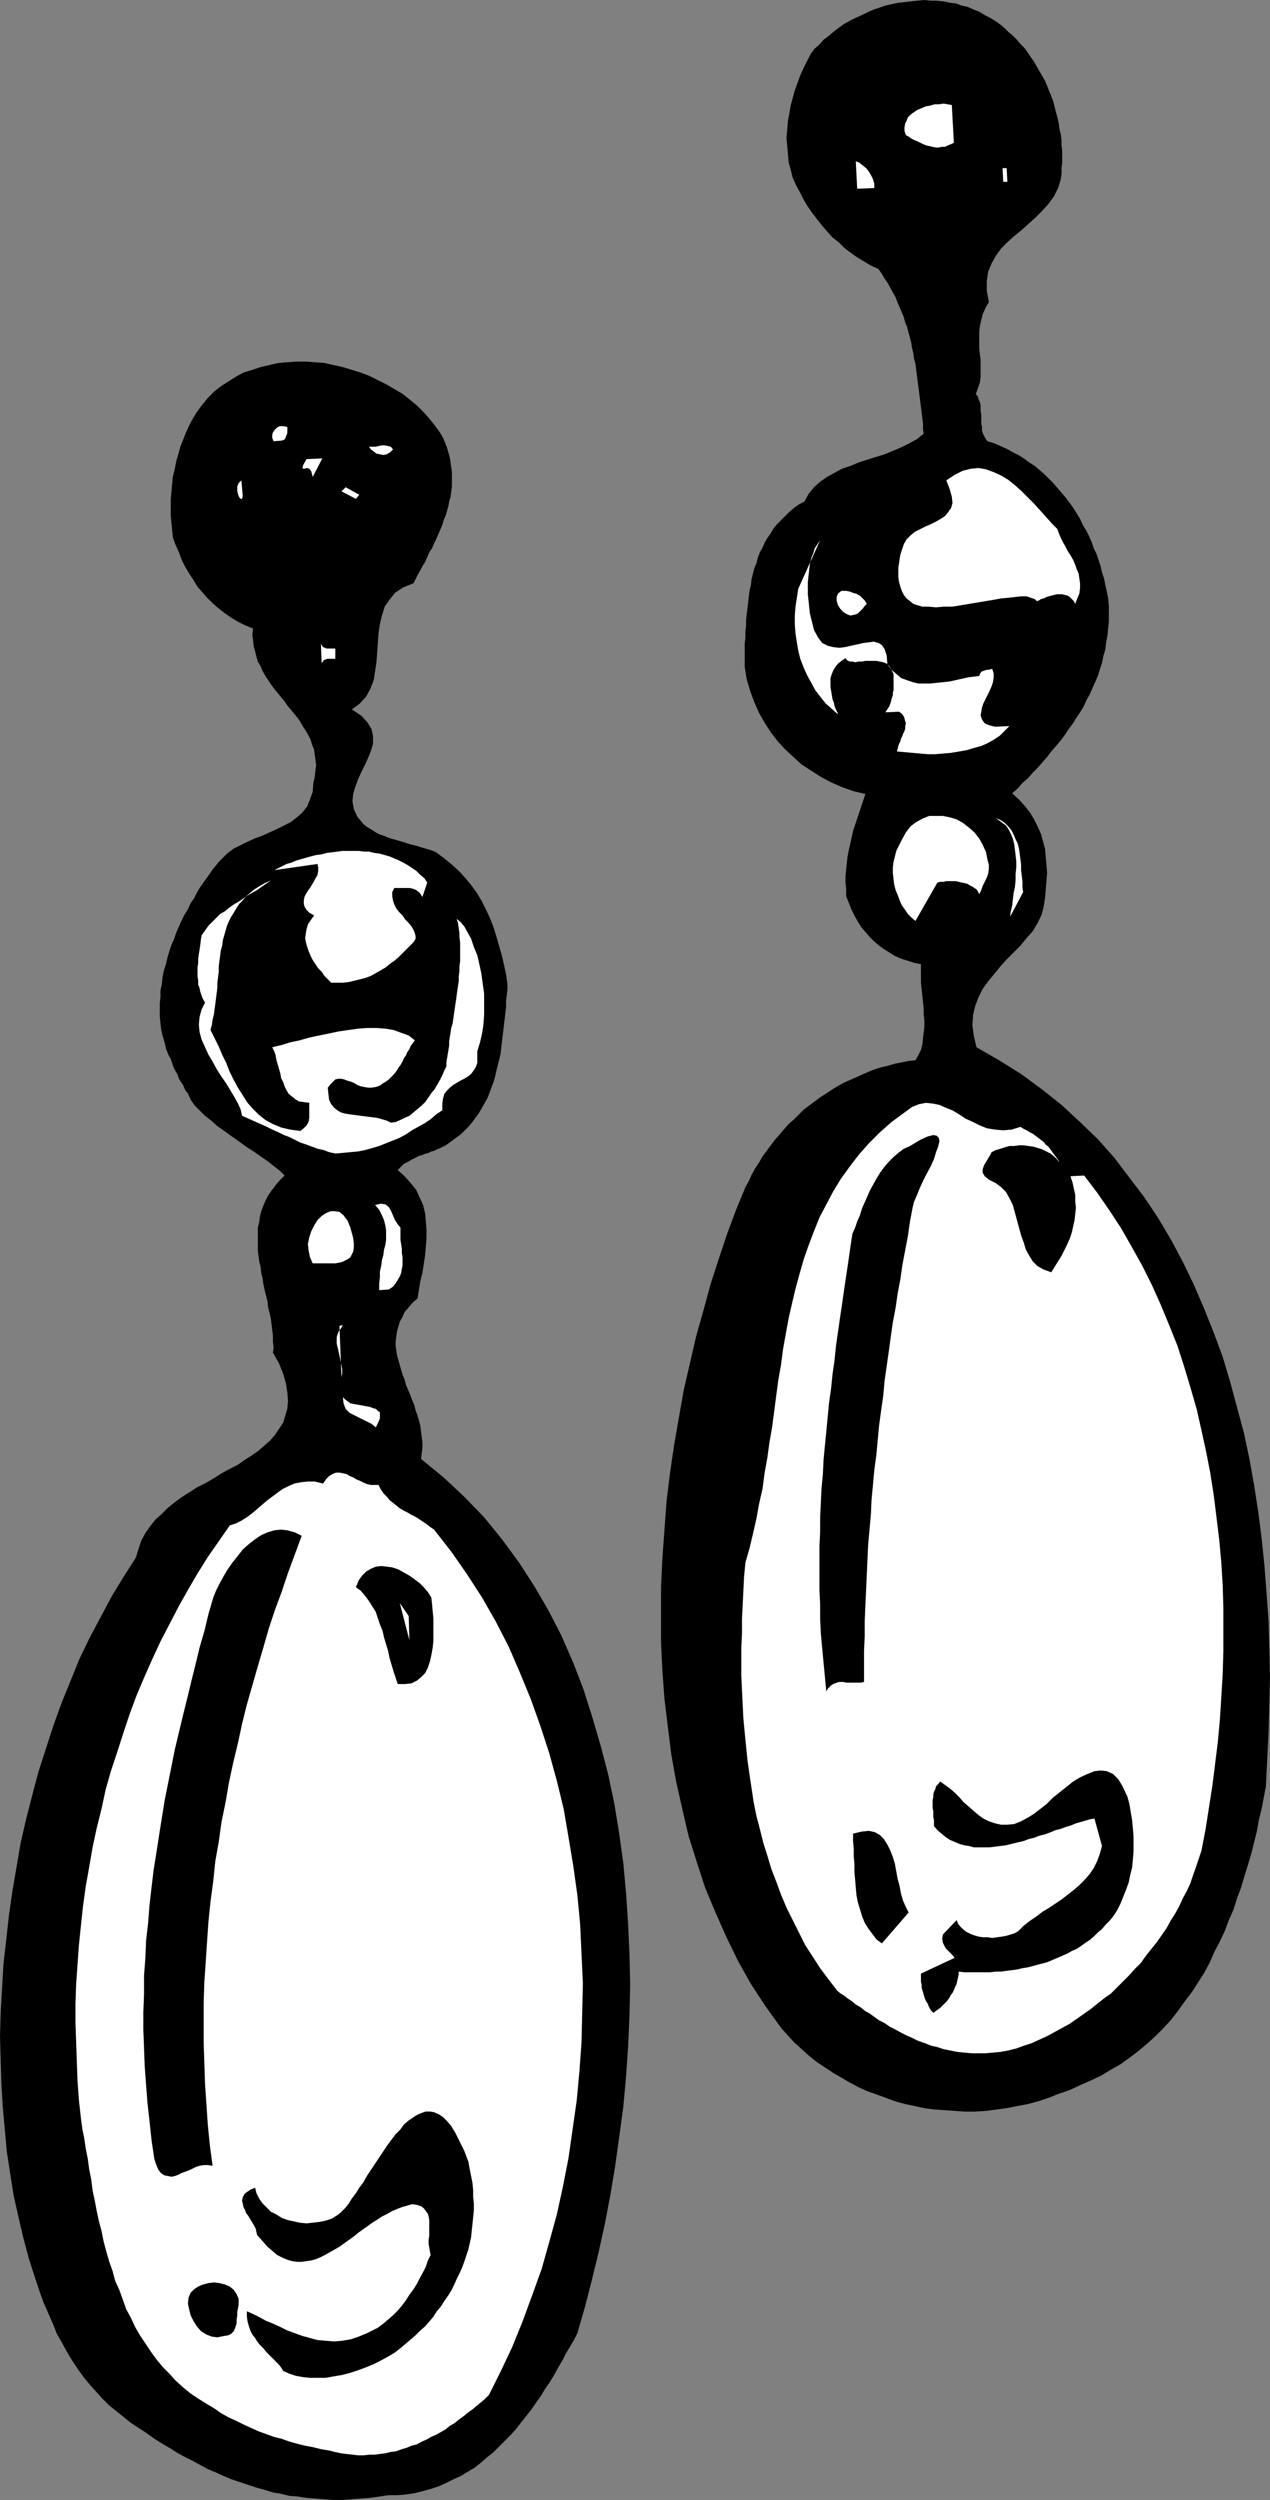 <?xml version="1.0" encoding="UTF-8" standalone="no"?>
<svg
   version="1.0"
   width="79.177mm"
   height="155.754mm"
   id="svg32"
   sodipodi:docname="Earrings - Drop 1.wmf"
   xmlns:inkscape="http://www.inkscape.org/namespaces/inkscape"
   xmlns:sodipodi="http://sodipodi.sourceforge.net/DTD/sodipodi-0.dtd"
   xmlns="http://www.w3.org/2000/svg"
   xmlns:svg="http://www.w3.org/2000/svg">
  <rect width="100%" height="100%" fill="#808080" stroke="none"/>
  <sodipodi:namedview
     id="namedview32"
     pagecolor="#ffffff"
     bordercolor="#000000"
     borderopacity="0.25"
     inkscape:showpageshadow="2"
     inkscape:pageopacity="0.0"
     inkscape:pagecheckerboard="0"
     inkscape:deskcolor="#d1d1d1"
     inkscape:document-units="mm" />
  <defs
     id="defs1">
    <pattern
       id="WMFhbasepattern"
       patternUnits="userSpaceOnUse"
       width="6"
       height="6"
       x="0"
       y="0" />
  </defs>
  <path
     style="fill:#000000;fill-opacity:1;fill-rule:evenodd;stroke:none"
     d="m 234.618,5.009 1.131,0.808 0.97,0.808 0.969,0.97 0.97,0.808 0.969,0.97 0.808,0.97 0.969,0.97 0.808,1.131 0.646,0.97 0.808,1.131 0.646,1.131 0.646,1.131 0.646,1.131 0.646,1.131 0.485,1.131 0.485,1.293 0.485,1.131 0.485,1.293 0.323,1.293 0.323,1.293 0.323,1.131 0.323,1.454 0.162,1.293 0.323,1.293 0.162,1.293 v 1.293 l 0.162,1.293 v 1.293 1.454 l -0.162,1.293 v 1.293 l -0.162,1.293 -0.646,2.101 -0.969,1.939 -1.293,1.778 -1.454,1.616 -1.616,1.616 -1.616,1.454 -1.616,1.454 -1.777,1.454 -1.616,1.454 -1.454,1.454 -1.293,1.778 -0.97,1.778 -0.808,1.939 -0.323,2.101 v 2.424 l 0.485,2.585 -0.808,1.454 -0.646,1.454 -0.323,1.293 -0.323,1.454 -0.162,1.293 v 1.454 1.293 1.293 l 0.162,1.454 0.162,1.131 v 1.454 1.293 1.293 l -0.162,1.293 -0.485,1.454 -0.485,1.293 0.485,0.646 0.162,0.646 0.323,0.646 0.162,0.646 v 0.808 0.646 l 0.162,0.808 v 0.646 0.808 0.808 l 0.162,0.646 v 0.808 l 0.162,0.646 0.323,0.646 0.323,0.646 0.485,0.646 1.616,0.485 1.454,0.646 1.454,0.646 1.454,0.808 1.293,0.646 1.293,0.808 1.293,0.97 1.293,0.808 1.131,0.97 1.131,0.97 1.131,1.131 0.969,0.97 0.97,1.131 0.969,1.131 0.97,1.131 0.969,1.293 0.808,1.131 0.808,1.293 0.808,1.293 0.646,1.454 0.808,1.293 0.646,1.293 0.646,1.454 0.485,1.454 0.646,1.293 0.485,1.454 0.485,1.454 0.323,1.454 0.485,1.454 0.323,1.616 0.323,1.454 0.323,1.616 0.162,1.778 v 1.778 1.778 l -0.162,1.616 -0.162,1.778 -0.323,1.616 -0.162,1.616 -0.485,1.616 -0.323,1.616 -0.485,1.454 -0.485,1.616 -0.646,1.454 -0.646,1.454 -0.646,1.454 -0.808,1.454 -0.646,1.454 -0.808,1.293 -0.97,1.454 -0.808,1.293 -0.969,1.293 -0.97,1.454 -0.969,1.293 -0.97,1.131 -1.131,1.293 -0.97,1.293 -1.131,1.293 -1.131,1.293 -1.131,1.131 -1.131,1.293 -1.293,1.131 -1.131,1.293 -1.293,1.131 1.616,1.454 1.293,1.454 1.293,1.616 0.969,1.616 0.808,1.616 0.808,1.778 0.485,1.778 0.485,1.778 0.162,1.939 0.162,1.778 0.162,1.939 -0.162,1.939 -0.162,1.939 -0.162,1.939 -0.323,2.101 -0.485,1.939 -0.969,1.939 -1.131,1.939 -1.454,1.616 -1.454,1.778 -1.616,1.616 -1.616,1.616 -1.454,1.616 -1.454,1.778 -1.454,1.778 -1.293,1.778 -0.969,1.939 -0.808,2.101 -0.485,2.101 -0.162,2.424 0.323,2.424 0.646,2.747 5.332,3.07 5.171,3.232 4.847,3.555 4.686,3.717 4.363,4.04 4.201,4.04 3.878,4.363 3.555,4.686 3.555,4.686 3.232,4.848 3.07,5.171 2.747,5.171 2.585,5.332 2.424,5.656 2.262,5.656 2.101,5.656 1.777,5.979 1.616,5.979 1.616,5.979 1.293,6.14 1.131,6.302 0.969,6.302 0.808,6.302 0.646,6.464 0.485,6.302 0.485,6.625 0.162,6.464 0.162,6.464 -0.162,6.464 -0.162,6.464 -0.323,6.464 -0.323,6.464 -0.485,2.585 -0.485,2.585 -0.646,2.585 -0.485,2.747 -0.646,2.585 -0.646,2.585 -0.808,2.747 -0.808,2.585 -0.808,2.747 -0.969,2.585 -0.808,2.585 -1.131,2.585 -0.97,2.585 -1.131,2.424 -1.293,2.424 -1.131,2.585 -1.293,2.424 -1.454,2.262 -1.454,2.262 -1.616,2.101 -1.616,2.262 -1.616,2.101 -1.777,1.939 -1.939,1.939 -1.939,1.778 -1.939,1.616 -2.101,1.616 -2.262,1.616 -2.262,1.293 -2.424,1.454 -2.424,1.131 -2.585,1.131 -2.424,1.131 -2.424,0.808 -2.424,0.97 -2.424,0.808 -2.424,0.646 -2.585,0.485 -2.424,0.485 -2.424,0.323 -2.424,0.323 -2.424,0.162 h -2.585 l -2.262,-0.162 -2.424,-0.162 -2.424,-0.162 -2.424,-0.323 -2.262,-0.485 -2.262,-0.485 -2.424,-0.646 -2.101,-0.808 -2.262,-0.808 -2.262,-0.808 -2.101,-0.97 -2.101,-1.131 -1.939,-1.131 -1.939,-1.131 -1.939,-1.293 -1.939,-1.293 -1.777,-1.454 -1.777,-1.616 -1.616,-1.454 -1.616,-1.778 -1.454,-1.616 -3.716,-5.171 -3.393,-5.171 -3.07,-5.494 -2.747,-5.656 -2.585,-5.817 -2.424,-5.817 -1.939,-5.979 -1.939,-6.14 -1.454,-6.302 -1.454,-6.464 -1.131,-6.302 -0.808,-6.464 -0.808,-6.625 -0.485,-6.625 -0.323,-6.625 v -6.625 -6.625 l 0.323,-6.787 0.485,-6.625 0.485,-6.625 0.808,-6.625 0.969,-6.625 1.131,-6.464 1.131,-6.464 1.454,-6.302 1.454,-6.302 1.777,-6.302 1.616,-5.979 1.939,-5.979 1.939,-5.817 2.101,-5.656 2.262,-5.494 0.808,-1.454 0.646,-1.454 0.808,-1.454 0.969,-1.454 0.808,-1.454 0.969,-1.293 0.97,-1.293 0.969,-1.293 1.131,-1.293 0.969,-1.131 1.131,-1.293 1.293,-1.131 1.131,-1.131 1.131,-1.131 1.293,-0.97 1.293,-0.97 1.293,-0.97 1.293,-0.808 1.454,-0.97 1.293,-0.808 1.454,-0.808 1.454,-0.646 1.454,-0.646 1.454,-0.646 1.454,-0.646 1.616,-0.646 1.616,-0.485 1.454,-0.323 1.616,-0.485 1.616,-0.323 1.616,-0.323 1.616,-0.162 0.646,-1.131 0.646,-1.293 0.323,-1.293 0.162,-1.454 0.162,-1.293 0.162,-1.454 v -1.454 l -0.162,-1.454 v -1.454 l -0.162,-1.454 -0.162,-1.454 -0.162,-1.616 -0.162,-1.454 v -1.454 -1.454 -1.454 l -1.616,-0.323 -1.454,-0.485 -1.616,-0.485 -1.454,-0.646 -1.293,-0.808 -1.293,-0.808 -1.131,-0.808 -1.131,-0.97 -1.131,-1.131 -0.97,-1.131 -0.969,-1.131 -0.808,-1.293 -0.808,-1.454 -0.646,-1.293 -0.646,-1.616 -0.646,-1.616 v -1.616 l -0.162,-1.616 v -1.616 l 0.162,-1.454 0.162,-1.616 0.162,-1.454 0.323,-1.616 0.323,-1.454 0.323,-1.454 0.323,-1.454 0.485,-1.454 0.485,-1.454 0.485,-1.454 0.485,-1.454 0.485,-1.454 0.485,-1.454 -2.747,-0.646 -2.747,-0.97 -2.585,-1.131 -2.424,-1.293 -2.262,-1.454 -2.262,-1.454 -1.939,-1.778 -1.939,-1.778 -1.777,-1.939 -1.616,-2.101 -1.454,-2.262 -1.293,-2.262 -1.131,-2.585 -0.97,-2.585 -0.808,-2.747 -0.485,-2.909 v -1.454 -1.293 -1.454 -1.293 l 0.162,-1.454 v -1.293 l 0.162,-1.454 v -1.454 l 0.162,-1.293 0.162,-1.454 0.162,-1.293 0.162,-1.454 0.162,-1.293 0.323,-1.293 0.162,-1.454 0.323,-1.293 0.323,-1.293 0.485,-1.131 0.323,-1.293 0.485,-1.293 0.646,-1.131 0.485,-1.131 0.646,-1.131 0.808,-1.131 0.646,-1.131 0.808,-0.97 0.969,-0.97 0.97,-0.97 0.969,-0.97 1.131,-0.97 1.131,-0.808 1.293,-0.646 0.969,-1.778 1.293,-1.616 1.454,-1.293 1.616,-1.131 1.777,-0.97 1.777,-0.97 1.939,-0.646 1.939,-0.808 1.939,-0.646 2.101,-0.646 2.101,-0.646 1.939,-0.808 1.939,-0.808 1.939,-0.97 1.777,-0.97 1.616,-1.293 -0.162,-1.131 v -1.293 l -0.162,-1.293 -0.162,-1.293 -0.162,-1.293 -0.162,-1.293 -0.162,-1.293 -0.162,-1.293 -0.162,-1.131 -0.162,-1.293 -0.162,-1.293 -0.162,-1.293 -0.162,-1.293 -0.323,-1.131 -0.162,-1.293 -0.323,-1.293 -0.162,-1.131 -0.323,-1.293 -0.323,-1.131 -0.323,-1.293 -0.485,-1.131 -0.323,-1.293 -0.485,-1.131 -0.485,-1.131 -0.485,-1.131 -0.485,-1.293 -0.646,-1.131 -0.646,-1.131 -0.485,-0.97 -0.808,-1.131 -0.646,-1.131 -0.808,-1.131 -1.777,-0.808 -1.616,-0.97 -1.616,-0.97 -1.616,-1.131 -1.454,-1.131 -1.293,-1.293 -1.454,-1.131 -1.293,-1.454 -1.131,-1.293 -1.131,-1.454 -1.131,-1.454 -1.131,-1.616 -0.97,-1.616 -0.808,-1.616 -0.969,-1.778 -0.808,-1.778 -0.485,-1.939 -0.485,-1.778 -0.162,-1.939 -0.162,-1.939 -0.162,-1.778 0.162,-1.939 0.162,-1.939 0.323,-1.778 0.323,-1.939 0.485,-1.778 0.485,-1.778 0.646,-1.778 0.646,-1.778 0.808,-1.778 0.808,-1.616 0.808,-1.616 0.969,-1.293 1.131,-0.97 0.969,-1.131 1.293,-0.97 1.131,-0.97 1.293,-0.97 1.131,-0.808 1.454,-0.808 1.293,-0.646 1.454,-0.646 1.293,-0.646 1.454,-0.646 1.454,-0.485 1.454,-0.485 1.454,-0.323 1.616,-0.323 1.454,-0.162 1.454,-0.162 1.454,-0.162 L 217.813,0 l 1.454,0.162 h 1.454 l 1.616,0.162 1.454,0.323 1.454,0.162 1.293,0.485 1.454,0.323 1.454,0.646 1.293,0.485 1.293,0.808 1.293,0.646 z"
     id="path1" />
  <path
     style="fill:#ffffff;fill-opacity:1;fill-rule:evenodd;stroke:none"
     d="m 224.761,33.611 -0.646,0.323 -0.808,0.323 -0.646,0.323 h -0.808 l -0.646,0.162 h -0.646 l -0.808,-0.162 -0.646,-0.162 -0.808,-0.162 -0.808,-0.323 -0.646,-0.323 -0.646,-0.323 -0.808,-0.323 -0.646,-0.323 -0.646,-0.485 -0.646,-0.323 -0.323,-0.97 v -0.97 l 0.162,-0.808 0.323,-0.646 0.323,-0.808 0.646,-0.646 0.646,-0.485 0.97,-0.646 0.808,-0.323 1.131,-0.485 0.969,-0.162 1.131,-0.323 h 0.969 l 1.131,-0.162 0.97,0.162 0.969,0.162 z"
     id="path2" />
  <path
     style="fill:#ffffff;fill-opacity:1;fill-rule:evenodd;stroke:none"
     d="m 206.018,44.276 -4.04,0.162 -0.323,-6.464 0.808,0.323 0.808,0.646 0.808,0.646 0.646,0.808 0.485,0.808 0.485,0.97 0.323,1.131 z"
     id="path3" />
  <path
     style="fill:#ffffff;fill-opacity:1;fill-rule:evenodd;stroke:none"
     d="m 236.234,39.59 h 0.97 l 0.162,3.232 h -0.97 z"
     id="path4" />
  <path
     style="fill:#000000;fill-opacity:1;fill-rule:evenodd;stroke:none"
     d="m 44.435,257.899 0.646,1.293 0.808,1.131 1.131,1.131 1.293,1.293 1.454,1.131 1.454,1.293 1.616,1.131 1.777,1.293 1.616,1.131 1.777,1.293 1.777,1.131 1.616,1.131 1.616,1.131 1.454,1.131 1.454,1.131 1.131,1.131 -1.131,1.131 -0.969,1.131 -0.969,1.293 -0.808,1.131 -0.646,1.293 -0.485,1.131 -0.485,1.293 -0.323,1.293 -0.162,1.293 -0.323,1.293 v 1.293 1.293 1.293 1.454 l 0.162,1.293 0.162,1.293 0.323,1.293 0.162,1.454 0.323,1.293 0.162,1.293 0.323,1.454 0.323,1.293 0.323,1.293 0.162,1.454 0.323,1.293 0.323,1.454 0.162,1.293 0.162,1.293 0.162,1.293 v 1.454 l 0.162,1.293 -0.162,1.293 1.454,2.585 0.969,2.424 0.646,2.262 0.323,2.101 0.162,1.939 -0.162,1.939 -0.485,1.616 -0.485,1.616 -0.969,1.454 -0.969,1.454 -1.131,1.293 -1.454,1.293 -1.293,1.131 -1.616,1.131 -1.777,1.131 -1.616,1.131 -1.939,0.97 -1.777,0.97 -1.777,1.131 -1.939,1.131 -1.939,0.97 -1.777,1.131 -1.777,1.131 -1.777,1.293 -1.616,1.293 -1.454,1.454 -1.454,1.293 -1.293,1.616 -1.131,1.616 -0.969,1.778 -0.646,1.939 -0.646,2.101 -2.908,4.525 -2.747,4.525 -2.585,4.848 -2.585,4.848 -2.424,5.009 -2.101,5.171 -2.101,5.171 -1.939,5.333 -1.777,5.494 -1.777,5.494 -1.454,5.494 -1.454,5.656 -1.293,5.656 -0.969,5.656 -0.969,5.656 -0.808,5.656 -0.646,5.817 -0.646,5.656 -0.323,5.656 -0.323,5.656 L 0,479.441 l 0.162,5.656 0.162,5.494 0.323,5.494 0.485,5.333 0.485,5.333 0.808,5.171 0.808,5.171 1.131,5.009 1.131,4.848 1.293,4.848 1.454,4.525 0.969,2.909 0.969,2.747 1.131,2.585 1.131,2.585 0.969,2.424 1.293,2.262 1.131,2.101 1.293,2.101 1.293,1.939 1.293,1.778 1.454,1.778 1.454,1.616 1.454,1.616 1.616,1.616 1.616,1.293 1.616,1.293 1.777,1.454 1.939,1.293 1.777,1.131 1.777,1.293 1.777,1.131 1.939,1.131 1.777,1.131 1.777,0.97 1.939,0.97 1.777,0.97 1.777,0.97 1.939,0.808 1.777,0.808 1.939,0.808 1.939,0.646 1.939,0.646 1.939,0.646 1.777,0.485 2.101,0.646 1.939,0.323 1.939,0.485 2.101,0.162 1.939,0.323 2.101,0.162 2.101,0.162 2.101,0.162 h 2.101 l 2.101,-0.162 2.101,-0.162 2.262,-0.162 2.262,-0.323 2.262,-0.323 h 2.101 l 1.939,-0.162 2.101,-0.323 1.939,-0.485 1.777,-0.485 1.939,-0.646 1.777,-0.808 1.616,-0.808 1.777,-0.808 1.616,-0.97 1.616,-0.97 1.454,-1.131 1.454,-1.293 1.454,-1.131 1.454,-1.454 1.293,-1.293 1.454,-1.454 1.293,-1.454 1.131,-1.454 1.293,-1.616 1.131,-1.454 1.131,-1.616 1.131,-1.616 0.969,-1.616 1.131,-1.616 0.969,-1.616 0.97,-1.778 0.969,-1.616 0.808,-1.616 0.97,-1.616 0.969,-1.616 0.808,-1.616 1.777,-6.14 1.616,-6.302 1.616,-6.625 1.454,-6.625 1.293,-6.787 1.131,-6.787 0.969,-6.948 0.97,-7.11 0.646,-7.11 0.485,-7.11 0.323,-7.272 0.162,-7.11 -0.162,-7.272 -0.323,-7.11 -0.485,-7.272 -0.646,-7.11 -0.97,-6.948 -1.131,-6.948 -1.454,-6.948 -1.777,-6.787 -1.939,-6.625 -2.101,-6.625 -2.424,-6.302 -2.747,-6.302 -3.07,-5.979 -3.393,-5.817 -3.555,-5.494 -4.04,-5.494 -4.201,-5.171 -4.686,-4.848 -4.847,-4.525 -5.332,-4.363 0.162,-1.293 0.162,-1.293 v -1.293 l -0.162,-1.293 -0.162,-1.293 -0.162,-1.293 -0.323,-1.293 -0.323,-1.131 -0.485,-1.293 -0.323,-1.293 -0.485,-1.131 -0.485,-1.293 -0.485,-1.131 -0.485,-1.131 -0.323,-1.293 -0.485,-1.131 -0.323,-1.131 -0.323,-1.131 -0.323,-1.131 -0.323,-1.131 -0.162,-1.131 -0.162,-1.131 v -1.131 l 0.162,-1.131 0.162,-1.131 0.323,-1.131 0.323,-1.131 0.646,-1.131 0.485,-1.131 0.969,-1.131 0.969,-1.131 1.131,-0.97 0.323,-2.101 0.323,-1.939 0.485,-1.939 0.323,-2.101 0.323,-2.101 0.162,-1.939 0.162,-2.101 v -1.939 l -0.162,-1.939 -0.162,-1.939 -0.485,-1.939 -0.808,-1.778 -0.808,-1.778 -1.293,-1.616 -1.454,-1.616 -1.616,-1.454 0.485,-0.485 0.485,-0.485 0.485,-0.485 0.646,-0.323 0.646,-0.323 0.485,-0.323 0.646,-0.323 0.646,-0.323 0.646,-0.323 0.646,-0.162 0.808,-0.323 0.646,-0.162 0.646,-0.323 0.646,-0.162 0.646,-0.323 0.808,-0.323 1.293,-0.646 1.131,-0.808 1.293,-0.97 1.131,-0.808 0.969,-0.97 0.97,-0.97 0.808,-0.97 0.808,-1.131 0.808,-1.131 0.646,-1.131 0.646,-1.131 0.646,-1.131 0.485,-1.293 0.485,-1.293 0.485,-1.293 0.323,-1.131 0.323,-1.454 0.323,-1.293 0.323,-1.293 0.323,-1.293 0.162,-1.454 0.162,-1.293 0.162,-1.454 0.162,-1.293 0.162,-1.454 0.162,-1.293 0.162,-1.454 0.162,-1.293 v -1.454 l 0.162,-1.293 0.162,-1.454 v -1.293 l -0.323,-2.262 -0.485,-2.262 -0.485,-2.101 -0.646,-2.262 -0.646,-2.262 -0.646,-2.101 -0.808,-2.101 -0.969,-2.101 -0.969,-1.939 -1.131,-1.939 -1.293,-1.778 -1.454,-1.778 -1.454,-1.616 -1.777,-1.616 -1.777,-1.454 -1.939,-1.454 -1.131,-0.485 -1.131,-0.323 -1.131,-0.323 -0.969,-0.323 -1.293,-0.323 -1.131,-0.323 -0.969,-0.323 -1.131,-0.323 -1.131,-0.323 -1.131,-0.323 -1.131,-0.485 -0.969,-0.323 -0.969,-0.485 -0.969,-0.646 -1.131,-0.646 -0.808,-0.646 -1.454,-1.778 -0.808,-1.778 -0.323,-1.778 0.162,-1.778 0.485,-1.616 0.646,-1.778 0.808,-1.778 0.808,-1.616 0.808,-1.778 0.646,-1.616 0.485,-1.616 v -1.778 l -0.323,-1.616 -0.969,-1.616 -1.454,-1.616 -2.262,-1.454 1.939,-1.454 1.454,-1.616 0.969,-1.778 0.808,-2.101 0.323,-2.101 0.323,-2.101 0.162,-2.262 0.162,-2.262 0.162,-2.262 0.323,-2.262 0.485,-1.939 0.646,-2.101 1.131,-1.616 1.293,-1.616 1.939,-1.293 2.424,-0.97 0.485,-0.97 0.485,-0.97 0.646,-1.131 0.485,-0.97 0.646,-0.97 0.485,-1.131 0.485,-1.131 0.646,-0.97 0.485,-1.131 0.485,-0.97 0.485,-1.131 0.485,-1.131 0.485,-1.131 0.323,-1.131 0.485,-1.131 0.323,-1.131 0.323,-1.131 0.162,-0.97 0.323,-1.131 0.162,-1.131 0.162,-1.293 v -1.131 -1.131 -1.131 l -0.162,-1.131 -0.162,-1.131 -0.162,-1.131 -0.323,-1.131 -0.323,-1.131 -0.485,-1.293 -0.485,-1.131 -0.646,-1.131 -1.293,-1.778 -1.293,-1.616 -1.454,-1.616 -1.454,-1.454 -1.777,-1.454 -1.616,-1.293 -1.939,-1.131 -1.939,-1.131 -1.939,-0.97 -1.939,-0.97 -2.101,-0.808 -2.101,-0.646 -2.101,-0.646 -2.262,-0.485 -2.101,-0.485 -2.262,-0.162 -2.101,-0.162 h -2.262 l -2.101,0.162 -2.101,0.162 -2.101,0.485 -2.101,0.485 -1.939,0.646 -2.101,0.646 -1.777,0.97 -1.777,1.131 -1.777,1.131 -1.616,1.293 -1.454,1.454 -1.454,1.778 -1.293,1.778 -1.131,1.939 -0.646,1.293 -0.646,1.454 -0.646,1.616 -0.646,1.616 -0.485,1.778 -0.485,1.616 -0.323,1.778 -0.485,1.939 -0.162,1.778 -0.162,1.778 -0.162,1.778 v 1.778 1.939 l 0.162,1.778 0.162,1.616 0.162,1.778 0.646,1.778 0.808,1.778 0.646,1.778 0.808,1.616 0.969,1.616 0.969,1.454 0.969,1.616 1.131,1.293 1.131,1.293 1.293,1.293 1.293,1.131 1.454,1.131 1.616,1.131 1.616,0.97 1.616,0.808 1.939,0.808 -0.162,1.454 0.162,1.293 0.162,1.454 0.323,1.131 0.323,1.293 0.323,1.131 0.646,1.131 0.485,1.131 0.646,1.131 0.646,0.97 0.646,0.97 0.808,1.131 0.808,0.97 0.808,0.97 0.808,0.97 0.646,0.97 0.808,0.97 0.808,0.97 0.808,0.97 0.646,0.97 0.646,1.131 0.646,0.97 0.646,1.131 0.485,0.97 0.323,1.131 0.485,1.131 0.162,1.293 0.162,1.131 0.162,1.293 -0.162,1.293 -0.162,1.454 -0.323,1.454 -0.162,2.101 -0.646,1.778 -0.646,1.616 -1.131,1.454 -1.293,1.131 -1.454,1.131 -1.616,0.808 -1.616,0.808 -1.777,0.808 -1.777,0.808 -1.777,0.646 -1.777,0.808 -1.616,0.808 -1.616,0.808 -1.454,1.131 -1.131,1.131 -0.808,0.808 -0.646,0.808 -0.808,0.97 -0.646,0.97 -0.808,1.131 -0.808,1.131 -0.808,1.131 -0.646,1.131 -0.646,1.293 -0.808,1.131 -0.646,1.454 -0.808,1.293 -0.646,1.293 -0.646,1.454 -0.646,1.454 -0.485,1.454 -0.646,1.454 -0.485,1.454 -0.485,1.616 -0.323,1.454 -0.485,1.454 -0.323,1.616 -0.162,1.616 -0.323,1.454 v 1.616 l -0.162,1.454 v 1.616 1.454 l 0.162,1.616 0.162,1.454 0.323,1.454 0.485,1.616 0.162,0.646 0.162,0.808 0.323,0.808 0.323,0.808 0.485,0.808 0.323,0.97 0.323,0.97 0.485,0.97 0.485,0.808 0.323,0.97 0.485,0.808 0.485,0.646 0.323,0.808 0.323,0.646 0.485,0.485 z"
     id="path5" />
  <path
     style="fill:#ffffff;fill-opacity:1;fill-rule:evenodd;stroke:none"
     d="m 67.703,100.51 v 0.485 0.485 0.485 l -0.162,0.485 -0.162,0.323 -0.162,0.485 -0.323,0.323 -0.485,0.162 -1.939,0.162 -0.323,-0.808 v -0.646 l 0.162,-0.646 0.485,-0.646 0.485,-0.485 0.646,-0.323 h 0.808 z"
     id="path6" />
  <path
     style="fill:#ffffff;fill-opacity:1;fill-rule:evenodd;stroke:none"
     d="m 92.587,105.842 -0.646,0.646 -0.808,0.485 -0.808,0.162 -0.808,-0.162 -0.808,-0.162 -0.646,-0.485 -0.646,-0.485 -0.485,-0.646 h 0.808 0.808 l 0.646,-0.162 0.808,-0.162 h 0.646 l 0.808,0.162 0.646,0.162 z"
     id="path7" />
  <path
     style="fill:#ffffff;fill-opacity:1;fill-rule:evenodd;stroke:none"
     d="m 73.682,112.306 -0.323,-1.293 -0.485,-0.646 -0.646,-0.162 -0.485,0.162 h -0.323 l -0.162,-0.162 0.162,-0.646 0.808,-1.454 3.716,-0.162 z"
     id="path8" />
  <path
     style="fill:#ffffff;fill-opacity:1;fill-rule:evenodd;stroke:none"
     d="m 57.2,116.83 -0.162,0.646 h -0.323 l -0.323,-0.323 -0.323,-0.808 -0.162,-0.808 v -0.97 l 0.323,-0.808 0.646,-0.646 z"
     id="path9" />
  <path
     style="fill:#ffffff;fill-opacity:1;fill-rule:evenodd;stroke:none"
     d="m 80.468,115.699 0.969,-0.97 3.232,1.778 -0.808,0.97 z"
     id="path10" />
  <path
     style="fill:#ffffff;fill-opacity:1;fill-rule:evenodd;stroke:none"
     d="m 249.16,124.587 0.323,0.97 0.485,1.131 0.485,0.97 0.646,1.131 0.485,0.97 0.646,0.97 0.646,1.131 0.485,1.131 0.323,0.97 0.485,1.131 0.162,1.131 0.162,1.131 v 1.131 l -0.162,1.293 -0.485,1.131 -0.485,1.293 -0.323,-0.646 -0.485,-0.485 -0.485,-0.485 -0.485,-0.323 -0.646,-0.162 -0.646,-0.162 h -0.646 -0.646 l -0.646,0.162 -0.646,0.162 -0.646,0.162 -0.485,0.162 -0.646,0.323 -0.646,0.162 -0.485,0.323 -0.485,0.162 -0.485,-0.485 -0.97,-0.323 -0.969,-0.323 h -1.293 l -1.454,0.162 -1.454,0.162 -1.777,0.162 -1.777,0.323 -1.939,0.323 -1.939,0.323 -1.939,0.323 -1.939,0.323 -1.939,0.323 h -2.101 l -1.777,0.162 -1.777,-0.162 h -1.454 l -1.131,-0.323 -0.97,-0.323 -0.808,-0.646 -0.808,-0.646 -0.646,-0.808 -0.485,-0.97 -0.323,-0.97 -0.323,-1.131 -0.162,-1.131 v -0.97 -1.293 l 0.162,-0.97 0.162,-1.131 0.162,-0.97 0.323,-0.97 0.485,-1.454 0.646,-1.131 0.969,-0.97 0.97,-0.808 1.293,-0.646 1.293,-0.646 1.131,-0.485 1.293,-0.646 1.131,-0.646 0.97,-0.646 0.808,-0.97 0.646,-0.97 0.323,-1.131 -0.162,-1.454 -0.485,-1.778 -0.808,-2.101 1.939,-1.293 1.939,-0.97 1.939,-0.485 1.777,-0.162 1.777,0.323 1.777,0.646 1.777,0.808 1.616,0.97 1.616,1.293 1.616,1.454 1.454,1.454 1.454,1.454 1.454,1.616 1.454,1.616 1.293,1.454 z"
     id="path11" />
  <path
     style="fill:#ffffff;fill-opacity:1;fill-rule:evenodd;stroke:none"
     d="m 191.798,148.341 0.969,1.778 0.97,1.293 1.293,0.646 1.293,0.323 1.454,0.162 1.293,-0.162 1.454,-0.323 1.454,-0.323 1.454,-0.323 1.293,-0.162 1.131,-0.162 1.131,0.323 0.808,0.485 0.646,0.97 0.485,1.454 0.162,2.101 0.97,1.293 1.131,0.97 1.131,0.97 1.293,0.485 1.454,0.485 1.293,0.323 h 1.454 1.454 l 1.454,-0.162 1.616,-0.162 1.454,-0.162 1.454,-0.323 1.454,-0.323 1.454,-0.323 1.293,-0.162 1.293,-0.162 0.162,-0.485 0.323,-0.485 0.323,-0.162 0.485,-0.162 0.485,-0.162 h 0.485 l 0.485,-0.162 h 0.323 l 0.323,0.97 v 0.97 l -0.162,1.131 -0.323,0.97 -0.485,1.131 -0.485,0.97 -0.485,0.97 -0.485,0.97 -0.323,0.97 -0.162,0.97 -0.162,0.808 0.162,0.646 0.323,0.646 0.485,0.646 1.131,0.485 1.293,0.323 3.393,-0.162 -1.131,1.131 -1.131,1.131 -1.454,0.97 -1.454,0.808 -1.454,0.646 -1.777,0.485 -1.616,0.485 -1.777,0.323 -1.939,0.323 -1.777,0.162 -1.939,0.162 h -1.777 l -1.939,-0.162 -1.777,-0.162 -1.777,-0.162 -1.777,-0.162 0.162,-0.646 0.162,-0.646 0.162,-0.485 0.323,-0.646 0.162,-0.646 0.323,-0.646 0.162,-0.485 0.323,-0.646 0.162,-0.485 v -0.646 l 0.162,-0.646 -0.162,-0.485 -0.162,-0.646 -0.162,-0.485 -0.485,-0.646 -0.646,-0.485 -3.232,0.162 0.323,-0.485 0.323,-0.485 0.323,-0.485 0.162,-0.485 0.162,-0.485 0.162,-0.646 0.162,-0.485 0.162,-0.485 v -0.646 l 0.162,-0.485 v -0.646 -0.646 -0.646 -0.646 -0.646 -0.646 l -0.485,-0.97 -0.485,-0.808 -0.646,-0.646 -0.808,-0.323 -0.808,-0.162 -0.808,-0.162 h -0.808 -0.969 -0.808 l -0.808,0.162 h -0.808 l -0.808,0.162 -0.646,-0.162 h -0.646 l -0.646,-0.323 -0.323,-0.485 -0.969,0.646 -0.808,0.646 -0.646,0.808 -0.485,0.808 -0.323,0.808 -0.323,0.97 v 1.131 0.97 l 0.162,0.97 0.162,0.97 0.162,0.97 0.323,0.808 0.162,0.808 0.323,0.808 0.323,0.646 0.162,0.485 -1.454,-1.293 -1.454,-1.293 -1.293,-1.616 -1.131,-1.454 -0.969,-1.778 -0.97,-1.778 -0.808,-1.778 -0.808,-2.101 -0.485,-1.939 -0.323,-1.939 -0.323,-2.101 -0.162,-2.101 v -2.101 l 0.162,-2.101 0.323,-2.101 0.323,-2.101 5.171,-11.473 -0.646,0.97 -0.646,0.97 -0.323,1.131 -0.485,1.131 -0.323,1.454 -0.162,1.293 -0.162,1.454 -0.162,1.454 v 1.454 1.454 l 0.162,1.454 0.162,1.616 0.162,1.454 0.323,1.293 0.323,1.293 z"
     id="path12" />
  <path
     style="fill:#ffffff;fill-opacity:1;fill-rule:evenodd;stroke:none"
     d="m 204.24,142.2 -0.485,0.485 -0.485,0.646 -0.485,0.485 -0.485,0.485 -0.485,0.323 -0.646,0.162 -0.808,0.162 -0.808,-0.323 -0.808,-0.485 -0.646,-0.646 -0.646,-0.97 -0.323,-1.131 v -0.808 l 0.323,-0.808 0.808,-0.646 h 1.131 l 0.808,0.162 0.808,0.323 0.646,0.162 0.646,0.323 0.485,0.323 0.485,0.485 0.485,0.485 z"
     id="path13" />
  <path
     style="fill:#ffffff;fill-opacity:1;fill-rule:evenodd;stroke:none"
     d="m 79.014,152.704 v 2.424 h -0.485 -0.485 -0.485 -0.485 l -0.323,0.162 -0.485,0.162 -0.162,0.323 -0.323,0.323 -0.162,-4.525 0.162,0.323 0.323,0.485 0.485,0.162 0.323,0.162 h 0.485 0.485 0.646 z"
     id="path14" />
  <path
     style="fill:#ffffff;fill-opacity:1;fill-rule:evenodd;stroke:none"
     d="m 232.679,202.474 0.323,1.131 v 1.131 l -0.162,0.97 -0.323,0.97 -0.485,0.97 -0.485,0.97 -0.323,0.97 -0.485,0.97 -0.323,-0.646 -0.323,-0.485 -0.485,-0.323 -0.485,-0.323 -0.646,-0.323 -0.485,-0.323 -0.646,-0.162 -0.808,-0.162 -0.646,-0.162 -0.646,-0.162 h -0.808 -0.646 -0.808 l -0.646,0.162 h -0.808 l -0.646,0.162 -5.171,9.049 -0.969,-0.808 -0.808,-0.808 -0.646,-0.97 -0.808,-1.131 -0.485,-1.131 -0.485,-1.293 -0.485,-1.131 -0.323,-1.293 -0.162,-1.293 -0.162,-1.454 v -1.293 l 0.162,-1.293 0.323,-1.293 0.323,-1.293 0.646,-1.293 0.646,-1.293 0.97,-1.778 1.131,-1.454 1.293,-0.97 1.454,-0.808 1.616,-0.646 h 1.616 1.616 l 1.616,0.323 1.616,0.485 1.454,0.808 1.454,1.131 1.293,1.131 1.131,1.454 0.808,1.454 0.808,1.778 z"
     id="path15" />
  <path
     style="fill:#ffffff;fill-opacity:1;fill-rule:evenodd;stroke:none"
     d="m 241.081,210.068 -3.07,5.817 0.162,-1.293 0.323,-1.293 0.162,-1.454 0.162,-1.454 0.323,-1.454 0.162,-1.616 v -1.454 l 0.162,-1.616 v -1.454 l -0.162,-1.454 -0.162,-1.293 -0.162,-1.293 -0.323,-1.293 -0.485,-1.131 -0.485,-0.97 -0.646,-0.97 -2.424,-1.778 1.131,0.485 0.97,0.646 0.808,0.808 0.808,0.97 0.485,0.97 0.485,1.131 0.485,0.97 0.323,1.293 0.162,1.131 0.162,1.293 0.162,1.293 v 1.293 l 0.162,1.293 0.162,1.454 v 1.293 z"
     id="path16" />
  <path
     style="fill:#ffffff;fill-opacity:1;fill-rule:evenodd;stroke:none"
     d="m 100.666,207.806 -1.131,3.393 -0.646,-0.97 -0.808,-0.646 -0.808,-0.323 -0.808,-0.162 h -0.969 -0.808 -0.969 -0.808 l -0.485,0.97 v 0.97 l 0.162,0.97 0.323,0.97 0.485,0.97 0.646,0.808 0.808,0.808 0.646,0.97 0.808,0.808 0.646,0.808 0.485,0.808 0.323,0.808 0.162,0.646 v 0.646 l -0.485,0.808 -0.646,0.646 -0.969,0.97 -0.969,0.97 -0.969,0.97 -0.969,0.808 -1.131,0.808 -0.969,0.808 -1.131,0.646 -1.131,0.646 -1.131,0.646 -1.293,0.485 -1.293,0.323 -1.293,0.323 -1.293,0.323 -1.454,0.162 h -1.293 -1.454 l -0.808,-0.808 -0.808,-0.808 -0.646,-0.97 -0.808,-0.808 -0.646,-0.97 -0.646,-0.97 -0.485,-0.97 -0.485,-1.131 -0.323,-0.97 -0.323,-1.131 -0.162,-0.97 0.162,-1.131 0.162,-0.97 0.323,-1.131 0.646,-0.97 0.808,-1.131 -1.131,-0.646 -0.646,-0.646 -0.485,-0.808 -0.162,-0.646 v -0.808 l 0.162,-0.808 0.323,-0.646 0.485,-0.808 0.485,-0.646 0.485,-0.808 0.485,-0.808 0.323,-0.646 0.485,-0.808 0.162,-0.97 v -0.808 l -0.162,-0.808 -10.18,1.454 0.969,-0.485 0.969,-0.485 0.969,-0.485 1.131,-0.323 1.131,-0.485 1.131,-0.323 1.131,-0.323 1.131,-0.323 1.293,-0.323 1.293,-0.162 1.131,-0.323 1.293,-0.162 1.293,-0.162 1.131,-0.162 h 1.293 1.293 1.293 l 1.293,0.162 h 1.131 l 1.293,0.323 1.293,0.162 1.131,0.323 1.131,0.323 1.131,0.485 1.131,0.485 0.969,0.485 1.131,0.646 0.969,0.646 0.969,0.646 0.969,0.97 0.969,0.808 z"
     id="path17" />
  <path
     style="fill:#ffffff;fill-opacity:1;fill-rule:evenodd;stroke:none"
     d="m 63.825,207.321 -1.454,0.646 -1.131,0.646 -1.293,0.808 -0.969,0.808 -0.969,0.808 -0.808,0.97 -0.808,0.808 -0.646,0.97 -0.646,1.131 -0.646,0.97 -0.485,0.97 -0.485,1.131 -0.323,1.131 -0.323,1.131 -0.323,1.131 -0.162,1.293 -0.323,1.131 -0.162,1.293 -0.162,1.131 -0.162,1.293 v 1.293 l -0.162,1.293 -0.162,1.293 v 1.131 l -0.162,1.293 -0.162,1.293 -0.162,1.293 -0.162,1.131 -0.162,1.293 -0.323,1.293 -0.162,1.131 -0.323,1.293 0.969,1.939 0.969,1.939 0.808,1.939 0.969,1.939 0.808,2.101 0.969,1.939 0.969,1.778 1.131,1.778 1.131,1.778 1.293,1.454 1.293,1.293 1.616,1.293 1.777,0.97 1.939,0.808 2.101,0.485 2.424,0.323 0.808,-0.646 0.646,-0.646 0.485,-0.808 0.162,-0.97 v -0.808 -0.97 -0.97 -0.808 l -1.293,-0.162 -1.131,-0.162 -0.808,-0.485 -0.808,-0.646 -0.808,-0.646 -0.485,-0.808 -0.485,-0.97 -0.323,-0.97 -0.485,-0.97 -0.162,-0.97 -0.323,-1.131 -0.323,-1.131 -0.323,-1.131 -0.162,-0.97 -0.323,-0.97 -0.485,-0.97 2.101,-0.485 2.101,-0.646 2.262,-0.485 2.262,-0.646 2.262,-0.485 2.424,-0.485 2.262,-0.485 2.262,-0.323 2.262,-0.323 2.262,-0.162 h 2.101 l 2.101,0.162 1.939,0.323 1.777,0.646 1.777,0.646 1.454,1.131 -0.485,0.646 -0.485,0.646 -0.323,0.808 -0.485,0.646 -0.323,0.808 -0.485,0.646 -0.323,0.808 -0.485,0.808 -0.485,0.646 -0.485,0.808 -0.485,0.646 -0.646,0.646 -0.646,0.646 -0.646,0.485 -0.808,0.485 -0.646,0.485 -0.969,0.323 -0.969,0.162 h -0.808 l -0.969,-0.162 -0.808,-0.162 -0.808,-0.323 -0.808,-0.485 -0.808,-0.323 -0.646,-0.162 -0.808,-0.323 -0.646,-0.162 h -0.808 l -0.646,0.162 -0.485,0.485 -0.646,0.646 -0.646,0.808 0.162,1.616 0.162,1.293 0.485,0.97 0.646,0.808 0.808,0.646 0.808,0.485 1.131,0.323 1.131,0.162 1.293,0.162 1.131,0.162 1.293,0.162 1.293,0.162 1.293,0.162 1.131,0.323 1.131,0.323 0.969,0.485 1.131,-0.162 1.131,-0.485 0.969,-0.485 1.131,-0.485 0.969,-0.808 0.969,-0.808 0.969,-0.808 0.808,-0.808 0.808,-1.131 0.646,-0.97 0.808,-0.97 0.646,-1.131 0.646,-1.131 0.485,-0.97 0.485,-1.131 0.485,-0.97 v -0.97 l 0.162,-0.97 0.162,-0.97 0.162,-0.97 0.162,-0.97 v -0.97 l 0.162,-1.131 0.162,-0.97 0.162,-1.131 0.323,-0.97 0.162,-1.131 0.162,-1.131 0.162,-1.131 0.162,-1.131 0.162,-0.97 0.162,-1.293 0.162,-1.131 0.162,-1.131 0.162,-0.97 v -1.131 l 0.162,-1.293 v -1.131 l 0.162,-1.131 v -1.131 -1.131 -1.131 -1.131 l -0.162,-1.131 v -0.97 l -0.162,-1.131 -0.162,-1.131 -0.323,-1.131 0.97,0.808 0.808,0.97 0.808,1.454 0.808,1.454 0.646,1.939 0.808,1.939 0.485,2.101 0.485,2.262 0.323,2.424 0.323,2.262 v 2.424 2.424 l -0.162,2.424 -0.323,2.101 -0.485,2.101 -0.646,2.101 v 1.454 1.293 l -0.323,0.97 -0.646,0.97 -0.485,0.646 -0.808,0.646 -0.808,0.485 -0.969,0.485 -0.808,0.485 -0.808,0.485 -0.808,0.646 -0.646,0.646 -0.646,0.808 -0.323,1.131 -0.162,1.293 v 1.454 l -1.454,0.97 -1.293,1.131 -1.454,0.97 -1.454,0.808 -1.454,0.808 -1.454,0.97 -1.454,0.808 -1.616,0.646 -1.616,0.646 -1.616,0.646 -1.616,0.485 -1.777,0.485 -1.616,0.323 -1.777,0.162 -1.777,0.162 -1.777,0.162 -1.454,-0.323 -1.293,-0.485 -1.454,-0.323 -1.293,-0.485 -1.293,-0.485 -1.454,-0.485 -1.293,-0.646 -1.293,-0.646 -1.293,-0.485 -1.293,-0.646 -1.454,-0.646 -1.293,-0.646 -1.454,-0.646 -1.454,-0.646 -1.454,-0.646 -1.454,-0.646 -0.323,-1.454 -0.646,-1.454 -0.808,-1.454 -0.969,-1.616 -0.969,-1.616 -1.131,-1.616 -1.131,-1.778 -0.969,-1.778 -0.969,-1.616 -0.808,-1.778 -0.808,-1.778 -0.485,-1.778 -0.162,-1.778 0.162,-1.778 0.485,-1.778 0.808,-1.616 -0.485,-0.808 -0.323,-0.808 -0.323,-0.97 -0.162,-0.808 -0.323,-0.808 v -0.97 l -0.162,-0.97 v -1.131 -0.97 l 0.162,-1.131 v -0.97 l 0.162,-1.131 0.162,-0.97 0.162,-1.131 0.162,-1.293 0.162,-0.97 0.808,-1.131 0.808,-1.131 0.969,-0.97 0.969,-0.97 0.808,-0.808 1.131,-0.646 0.969,-0.808 1.131,-0.808 1.131,-0.646 0.969,-0.646 1.131,-0.808 1.131,-0.646 1.131,-0.646 1.131,-0.808 0.969,-0.646 z"
     id="path18" />
  <path
     style="fill:#ffffff;fill-opacity:1;fill-rule:evenodd;stroke:none"
     d="m 249.645,273.735 -0.646,-0.808 -0.646,-0.646 -0.808,-0.646 -0.969,-0.485 -0.97,-0.485 -0.969,-0.323 -1.131,-0.323 -1.131,-0.162 -1.131,-0.162 h -1.131 l -1.131,0.162 h -1.131 l -1.131,0.323 -0.97,0.323 -1.131,0.323 -0.97,0.485 -0.323,0.646 -0.485,0.808 -0.485,0.808 -0.485,0.808 -0.323,0.97 v 0.808 l 0.485,0.808 0.969,0.808 1.616,0.808 1.293,0.97 1.131,1.131 0.808,1.454 0.808,1.616 0.485,1.778 0.485,1.778 0.485,1.778 0.485,1.778 0.646,1.778 0.485,1.616 0.808,1.454 0.808,1.293 1.131,1.131 1.454,0.808 1.777,0.646 0.808,-1.293 0.808,-1.293 0.808,-1.293 0.646,-1.293 0.646,-1.293 0.646,-1.454 0.485,-1.454 0.323,-1.454 0.323,-1.454 0.162,-1.454 0.162,-1.454 -0.162,-1.454 v -1.616 l -0.323,-1.454 -0.323,-1.454 -0.485,-1.454 3.232,-0.162 3.07,4.04 2.908,4.201 2.747,4.201 2.585,4.525 2.424,4.363 2.262,4.525 2.101,4.686 1.939,4.686 1.939,4.848 1.616,5.009 1.454,4.848 1.454,5.009 1.131,5.009 1.131,5.171 0.969,5.009 0.808,5.171 0.646,5.171 0.646,5.333 0.485,5.333 0.323,5.171 0.162,5.333 v 5.333 5.171 l -0.162,5.333 -0.323,5.332 -0.323,5.171 -0.485,5.333 -0.646,5.171 -0.646,5.171 -0.808,5.171 -0.808,5.171 -0.97,5.009 -0.646,1.939 -0.646,1.939 -0.646,1.778 -0.646,1.939 -0.808,1.778 -0.969,1.778 -0.808,1.778 -0.969,1.778 -1.131,1.778 -0.969,1.778 -1.131,1.616 -1.131,1.616 -1.293,1.616 -1.293,1.616 -1.131,1.616 -1.454,1.454 -1.293,1.454 -1.454,1.454 -1.454,1.454 -1.454,1.454 -1.616,1.131 -1.616,1.293 -1.616,1.293 -1.616,1.131 -1.616,1.131 -1.616,1.131 -1.777,0.97 -1.777,0.97 -1.777,0.97 -1.777,0.808 -1.777,0.808 -1.939,0.646 -1.777,0.646 -1.939,0.485 -1.777,0.323 -1.777,0.162 -1.777,0.162 h -1.616 -1.616 l -1.777,-0.162 -1.616,-0.162 -1.616,-0.323 -1.616,-0.323 -1.454,-0.485 -1.454,-0.323 -1.616,-0.646 -1.454,-0.485 -1.293,-0.646 -1.454,-0.646 -1.293,-0.646 -1.454,-0.808 -1.293,-0.646 -1.131,-0.808 -1.293,-0.646 -1.131,-0.808 -1.131,-0.808 -1.131,-0.646 -0.969,-0.808 -1.131,-0.646 -0.97,-0.808 -0.969,-0.646 -0.808,-0.646 -0.808,-0.485 -0.808,-0.646 -2.101,-2.747 -1.939,-2.585 -1.777,-2.747 -1.777,-2.747 -1.454,-2.909 -1.454,-2.909 -1.454,-2.909 -1.293,-3.07 -1.131,-3.07 -1.131,-2.909 -0.97,-3.232 -0.969,-3.07 -0.808,-3.232 -0.808,-3.07 -0.646,-3.232 -0.485,-3.232 -0.485,-3.232 -0.485,-3.393 -0.323,-3.232 -0.323,-3.232 -0.323,-3.393 -0.162,-3.232 -0.162,-3.393 -0.162,-3.393 v -3.393 -3.232 l 0.162,-3.393 v -3.393 l 0.162,-3.232 0.162,-3.393 0.162,-3.232 0.323,-3.393 0.97,-3.393 0.808,-3.393 0.808,-3.555 0.646,-3.555 0.808,-3.555 0.485,-3.717 0.646,-3.555 0.485,-3.555 0.646,-3.717 0.485,-3.717 0.485,-3.717 0.485,-3.555 0.646,-3.717 0.485,-3.717 0.646,-3.555 0.646,-3.555 0.808,-3.555 0.808,-3.393 0.97,-3.555 0.969,-3.393 1.131,-3.232 1.293,-3.393 1.293,-3.232 1.616,-3.07 1.616,-3.07 1.777,-2.909 2.101,-2.909 2.101,-2.747 2.424,-2.747 2.585,-2.585 2.747,-2.424 3.07,-2.262 1.777,-1.293 1.616,-0.646 1.616,-0.323 1.616,0.162 1.616,0.323 1.454,0.646 1.616,0.646 1.616,0.97 1.454,0.97 1.777,0.808 1.616,0.808 1.616,0.646 1.939,0.323 1.939,0.162 1.939,-0.162 2.101,-0.646 0.808,0.485 0.646,0.323 0.808,0.485 0.646,0.323 0.646,0.485 0.646,0.485 0.646,0.485 0.646,0.485 0.485,0.646 0.646,0.485 0.485,0.646 0.323,0.485 0.485,0.646 0.485,0.646 0.485,0.646 z"
     id="path19" />
  <path
     style="fill:#000000;fill-opacity:1;fill-rule:evenodd;stroke:none"
     d="m 215.066,284.239 -0.646,3.393 -0.485,3.393 -0.646,3.393 -0.646,3.393 -0.485,3.393 -0.646,3.393 -0.485,3.393 -0.646,3.393 -0.485,3.393 -0.485,3.555 -0.485,3.393 -0.485,3.393 -0.323,3.555 -0.485,3.393 -0.485,3.555 -0.323,3.393 -0.323,3.555 -0.485,3.555 -0.323,3.555 -0.323,3.393 -0.162,3.555 -0.323,3.555 -0.323,3.555 -0.162,3.555 -0.162,3.555 -0.162,3.555 -0.162,3.555 -0.162,3.717 v 3.555 l -0.162,3.555 v 3.717 3.555 l -0.808,0.162 h -0.646 -0.808 -0.646 -0.646 -0.646 l -0.646,-0.162 h -0.485 -0.485 l -0.646,0.162 -0.323,0.162 -0.485,0.162 -0.485,0.323 -0.323,0.323 -0.485,0.485 -0.323,0.646 -0.323,-3.393 -0.323,-3.393 -0.323,-3.393 -0.323,-3.555 -0.162,-3.393 v -3.393 l -0.162,-3.393 v -3.393 -3.393 -3.555 l 0.162,-3.393 v -3.393 l 0.162,-3.393 0.162,-3.393 0.323,-3.393 0.162,-3.393 0.323,-3.393 0.323,-3.232 0.323,-3.393 0.323,-3.393 0.485,-3.393 0.323,-3.232 0.485,-3.393 0.323,-3.232 0.485,-3.393 0.485,-3.393 0.485,-3.232 0.485,-3.393 0.485,-3.232 0.485,-3.232 0.485,-3.393 0.485,-3.232 0.646,-1.454 0.485,-1.454 0.646,-1.454 0.485,-1.616 0.646,-1.454 0.646,-1.454 0.646,-1.454 0.808,-1.454 0.808,-1.454 0.808,-1.293 0.969,-1.293 0.97,-1.131 1.131,-1.131 1.131,-0.97 1.293,-0.97 1.454,-0.646 2.424,-1.454 1.777,-0.808 1.293,-0.323 0.808,0.162 0.485,0.485 0.162,0.808 -0.323,1.293 -0.485,1.293 -0.485,1.616 -0.808,1.778 -0.97,1.778 -0.808,1.616 -0.808,1.778 -0.646,1.616 -0.646,1.454 z"
     id="path20" />
  <path
     style="fill:#ffffff;fill-opacity:1;fill-rule:evenodd;stroke:none"
     d="m 94.364,289.087 v 0.97 0.97 0.97 l 0.162,0.97 0.162,1.131 v 0.97 l 0.162,0.97 v 0.97 0.97 l -0.162,0.808 -0.162,0.97 -0.323,0.808 -0.485,0.808 -0.485,0.808 -0.646,0.808 -0.969,0.646 -2.262,0.162 v -1.616 l 0.162,-1.454 v -1.293 l 0.323,-1.454 0.162,-1.293 0.323,-1.131 0.162,-1.293 0.323,-1.131 0.162,-1.131 v -1.131 -1.131 l -0.162,-1.131 -0.323,-1.293 -0.485,-1.131 -0.646,-1.293 -0.969,-1.131 1.293,-0.323 1.131,0.162 0.808,0.646 0.485,0.808 0.485,1.131 0.485,1.131 0.646,0.97 z"
     id="path21" />
  <path
     style="fill:#ffffff;fill-opacity:1;fill-rule:evenodd;stroke:none"
     d="m 83.215,291.51 0.162,1.293 v 0.97 l -0.162,0.97 -0.323,0.646 -0.323,0.646 -0.646,0.485 -0.646,0.323 -0.646,0.323 -0.808,0.162 -0.808,0.162 H 78.206 77.236 76.428 75.459 74.49 73.682 l -0.646,-1.454 -0.323,-1.616 -0.162,-1.454 0.323,-1.616 0.485,-1.454 0.646,-1.293 0.808,-1.293 0.969,-0.97 0.969,-0.646 1.131,-0.485 h 0.969 l 1.131,0.162 0.969,0.808 0.969,1.293 0.646,1.616 z"
     id="path22" />
  <path
     style="fill:#ffffff;fill-opacity:1;fill-rule:evenodd;stroke:none"
     d="m 80.791,312.032 -0.485,0.808 -0.485,0.646 -0.323,0.808 -0.162,0.646 v 0.646 0.808 l 0.162,0.646 0.162,0.646 0.162,0.808 0.162,0.646 0.162,0.808 0.162,0.808 0.162,0.808 0.162,0.808 v 0.97 l -0.162,0.97 -0.485,-12.119 z"
     id="path23" />
  <path
     style="fill:#ffffff;fill-opacity:1;fill-rule:evenodd;stroke:none"
     d="m 88.547,336.11 -0.969,-0.808 -1.293,-0.646 -1.293,-0.646 -1.293,-0.646 -1.293,-0.646 -0.969,-0.97 -0.485,-1.293 -0.162,-1.454 0.485,0.485 0.646,0.485 0.646,0.485 0.808,0.162 0.969,0.162 0.969,0.162 0.808,0.162 0.969,0.162 0.808,0.323 0.646,0.162 0.485,0.485 0.485,0.323 v 0.646 0.808 l -0.323,0.808 z"
     id="path24" />
  <path
     style="fill:#ffffff;fill-opacity:1;fill-rule:evenodd;stroke:none"
     d="m 102.282,360.187 4.04,5.171 3.716,5.332 3.555,5.494 3.232,5.656 3.07,5.979 2.585,5.979 2.585,6.302 2.262,6.302 2.101,6.464 1.777,6.464 1.616,6.625 1.131,6.625 1.131,6.787 0.97,6.948 0.646,6.787 0.323,6.948 0.323,6.948 -0.162,6.948 -0.162,6.948 -0.485,6.787 -0.646,6.948 -0.969,6.787 -0.97,6.787 -1.293,6.625 -1.454,6.625 -1.777,6.464 -1.777,6.302 -2.262,6.302 -2.262,6.14 -2.424,5.979 -2.747,5.817 -2.747,5.494 -0.97,0.97 -0.969,0.808 -0.969,0.808 -0.97,0.808 -1.131,0.808 -0.969,0.808 -1.131,0.808 -0.969,0.808 -1.131,0.646 -0.969,0.808 -1.131,0.646 -1.131,0.646 -1.131,0.485 -1.131,0.646 -1.131,0.485 -1.131,0.646 -1.293,0.323 -1.131,0.485 -1.131,0.323 -1.293,0.485 -1.293,0.162 -1.293,0.323 -1.293,0.162 -1.131,0.162 h -1.293 l -1.454,0.162 h -1.293 l -1.293,-0.162 -1.454,-0.162 -1.293,-0.162 -1.454,-0.323 -1.293,-0.323 -1.939,-0.323 -1.939,-0.485 -1.777,-0.323 -1.939,-0.485 -1.777,-0.485 -1.777,-0.646 -1.939,-0.485 -1.777,-0.646 -1.777,-0.646 -1.777,-0.808 -1.777,-0.808 -1.616,-0.808 -1.777,-0.808 -1.777,-0.97 -1.616,-1.131 -1.616,-0.97 -2.101,-1.293 -1.939,-1.293 -1.777,-1.454 -1.777,-1.616 -1.454,-1.616 -1.616,-1.616 -1.454,-1.778 -1.293,-1.778 -1.293,-1.939 -1.293,-1.939 -1.131,-1.939 -0.969,-2.101 -1.131,-2.101 -0.808,-2.262 -0.808,-2.262 -0.969,-2.101 -0.646,-2.424 -0.808,-2.262 -0.646,-2.262 -0.646,-2.424 -0.485,-2.424 -0.646,-2.424 -0.485,-2.262 -0.485,-2.585 -0.485,-2.262 -0.323,-2.585 -0.485,-2.424 -0.323,-2.424 -0.485,-2.424 -0.323,-2.262 -0.485,-2.424 -0.323,-2.424 -0.485,-4.363 -0.323,-4.525 -0.162,-4.525 -0.162,-4.525 -0.162,-4.525 v -4.525 l 0.162,-4.525 0.323,-4.686 0.323,-4.525 0.485,-4.686 0.485,-4.525 0.646,-4.686 0.808,-4.525 0.808,-4.686 0.969,-4.525 1.131,-4.525 0.969,-4.525 1.293,-4.525 1.454,-4.363 1.454,-4.525 1.454,-4.363 1.616,-4.363 1.777,-4.201 1.939,-4.363 1.939,-4.201 2.101,-4.04 2.101,-4.04 2.262,-4.04 2.262,-3.878 2.424,-3.878 2.585,-3.717 2.585,-3.717 1.454,-0.485 1.293,-0.646 1.293,-0.808 1.293,-0.97 1.131,-0.97 1.131,-0.97 1.131,-0.97 1.293,-0.97 1.293,-0.97 1.131,-0.808 1.293,-0.646 1.454,-0.646 1.616,-0.323 1.616,-0.162 h 1.616 l 1.939,0.485 0.808,-1.131 0.646,-0.646 0.808,-0.485 0.808,-0.323 h 0.808 l 0.808,0.162 0.808,0.162 0.808,0.485 0.808,0.323 0.808,0.485 0.808,0.323 0.969,0.485 0.808,0.323 0.808,0.162 h 0.969 0.808 l 0.485,0.97 0.646,0.97 0.808,0.808 0.646,0.808 0.808,0.646 0.808,0.646 0.808,0.646 0.808,0.485 0.969,0.485 0.808,0.485 0.969,0.485 0.808,0.485 0.969,0.646 0.969,0.646 0.808,0.646 z"
     id="path25" />
  <path
     style="fill:#000000;fill-opacity:1;fill-rule:evenodd;stroke:none"
     d="m 71.096,361.641 -1.616,4.363 -1.616,4.363 -1.454,4.363 -1.616,4.363 -1.454,4.363 -1.293,4.525 -1.293,4.363 -1.293,4.525 -1.293,4.525 -1.131,4.525 -0.969,4.525 -1.131,4.686 -0.969,4.525 -0.808,4.686 -0.969,4.686 -0.646,4.686 -0.808,4.525 -0.485,4.686 -0.646,4.848 -0.485,4.686 -0.323,4.686 -0.323,4.848 -0.323,4.686 -0.162,4.848 v 4.686 4.848 l 0.162,4.848 0.162,4.848 0.323,4.686 0.323,4.848 0.485,4.848 0.646,4.848 -1.131,-0.162 h -0.969 l -0.969,0.162 -0.969,0.323 -0.969,0.485 -1.131,0.485 -0.969,0.323 -0.969,0.485 -0.808,0.323 -0.808,0.162 -0.808,-0.162 -0.808,-0.162 -0.808,-0.485 -0.646,-0.808 -0.485,-1.131 -0.485,-1.454 -0.646,-4.363 -0.485,-4.525 -0.485,-4.363 -0.323,-4.201 -0.323,-4.363 -0.162,-4.363 -0.162,-4.201 v -4.201 l 0.162,-4.201 v -4.363 l 0.323,-4.201 0.162,-4.04 0.485,-4.201 0.323,-4.201 0.485,-4.201 0.485,-4.04 0.646,-4.04 0.646,-4.201 0.646,-4.04 0.646,-4.04 0.808,-4.04 0.808,-4.04 0.808,-4.04 0.969,-4.04 0.969,-4.04 0.969,-3.878 0.969,-4.04 0.969,-3.878 0.969,-4.04 1.131,-3.878 0.969,-4.04 1.131,-3.878 0.646,-1.616 0.808,-1.616 0.969,-1.778 0.969,-1.616 1.131,-1.616 1.293,-1.616 1.131,-1.454 1.454,-1.293 1.454,-1.131 1.454,-0.97 1.454,-0.646 1.616,-0.485 1.616,-0.162 1.454,0.162 1.777,0.485 z"
     id="path26" />
  <path
     style="fill:#000000;fill-opacity:1;fill-rule:evenodd;stroke:none"
     d="m 101.635,376.184 0.162,1.454 0.162,1.778 0.162,1.616 v 1.778 1.778 1.778 l -0.162,1.616 -0.323,1.778 -0.323,1.454 -0.485,1.454 -0.646,1.293 -0.969,0.97 -0.969,0.808 -1.293,0.646 -1.454,0.162 h -1.777 l -0.485,-1.454 -0.485,-1.454 -0.485,-1.616 -0.485,-1.616 -0.323,-1.616 -0.485,-1.616 -0.485,-1.616 -0.323,-1.454 -0.646,-1.616 -0.485,-1.454 -0.485,-1.454 -0.808,-1.293 -0.808,-1.293 -0.969,-1.293 -0.969,-1.131 -1.131,-0.808 0.646,-1.616 0.808,-1.131 0.969,-0.97 1.131,-0.646 1.131,-0.485 1.293,-0.162 1.293,0.162 1.293,0.162 1.454,0.485 1.131,0.646 1.454,0.808 1.131,0.808 1.293,0.97 0.969,0.97 0.969,1.131 z"
     id="path27" />
  <path
     style="fill:#ffffff;fill-opacity:1;fill-rule:evenodd;stroke:none"
     d="m 96.465,386.203 -2.262,-8.726 2.101,3.07 z"
     id="path28" />
  <path
     style="fill:#000000;fill-opacity:1;fill-rule:evenodd;stroke:none"
     d="m 265.642,423.046 0.485,1.778 0.323,1.939 0.323,1.939 0.162,1.778 0.162,1.939 v 1.778 1.939 l -0.162,1.778 -0.162,1.778 -0.485,1.939 -0.323,1.616 -0.646,1.778 -0.646,1.616 -0.646,1.616 -0.808,1.616 -0.969,1.454 -0.808,0.97 -0.969,0.97 -0.808,0.97 -0.97,0.808 -0.969,0.97 -0.97,0.808 -0.969,0.646 -1.131,0.808 -0.969,0.646 -1.131,0.485 -1.131,0.646 -1.131,0.485 -1.131,0.485 -1.131,0.485 -1.131,0.485 -1.131,0.323 -1.293,0.323 -1.131,0.323 -1.293,0.323 -1.131,0.162 -1.293,0.323 -1.293,0.162 -1.293,0.162 -1.131,0.162 h -1.293 l -1.293,0.162 h -1.131 -1.293 -1.293 -1.293 -1.131 l -1.293,-0.162 v 0.646 l -0.162,0.808 -0.162,0.646 -0.162,0.808 -0.323,0.646 -0.323,0.808 -0.323,0.646 -0.485,0.646 -0.323,0.646 -0.485,0.646 -0.485,0.485 -0.646,0.646 -0.485,0.485 -0.485,0.323 -0.646,0.485 -0.485,0.323 -0.485,-0.485 -0.323,-0.485 -0.323,-0.646 -0.162,-0.485 -0.323,-0.485 -0.323,-0.646 -0.162,-0.485 -0.162,-0.485 -0.162,-0.646 -0.162,-0.485 -0.162,-0.646 v -0.646 l -0.162,-0.646 v -0.646 -0.646 -0.646 l 7.918,-3.717 -0.485,-0.646 -0.485,-0.485 -0.646,-0.646 -0.485,-0.485 -0.323,-0.646 -0.323,-0.646 -0.162,-0.97 0.162,-0.97 3.232,-3.393 0.323,0.808 0.485,0.646 0.646,0.646 0.808,0.646 0.97,0.485 0.808,0.323 1.131,0.323 0.969,0.162 h 1.131 l 1.131,0.162 1.131,-0.162 1.131,-0.162 0.969,-0.162 1.131,-0.323 0.97,-0.323 0.808,-0.485 1.293,-1.293 1.454,-1.131 1.454,-0.97 1.454,-1.131 1.616,-0.97 1.454,-0.97 1.454,-0.97 1.454,-1.131 1.454,-1.131 1.293,-1.131 1.293,-1.293 1.131,-1.293 0.97,-1.454 0.808,-1.616 0.646,-1.778 0.485,-1.778 -1.777,-6.464 -0.969,0.162 -1.131,0.323 -1.131,0.323 -1.131,0.323 -1.131,0.485 -1.131,0.323 -1.293,0.485 -1.293,0.323 -1.131,0.485 -1.293,0.485 -1.293,0.323 -1.293,0.485 -1.293,0.323 -1.293,0.485 -1.454,0.323 -1.293,0.323 -1.293,0.323 -1.293,0.162 -1.293,0.162 -1.293,0.162 h -1.293 -1.131 -1.293 l -1.131,-0.323 -1.131,-0.162 -1.131,-0.323 -1.131,-0.485 -1.131,-0.485 -0.969,-0.646 -0.97,-0.808 -0.969,-0.808 -0.808,-0.97 v -0.808 -0.646 l -0.162,-0.646 v -0.808 -0.646 l -0.162,-0.646 v -0.646 -0.646 -0.646 l 0.162,-0.646 v -0.646 l 0.162,-0.646 0.323,-0.646 0.162,-0.646 0.485,-0.485 0.485,-0.646 1.131,0.808 1.131,0.808 1.131,0.97 1.131,1.131 0.969,1.131 1.131,0.97 1.293,1.131 1.131,0.97 1.131,0.808 1.293,0.646 1.454,0.485 1.454,0.323 h 1.454 l 1.616,-0.162 1.616,-0.646 1.777,-0.97 1.293,-0.808 1.454,-1.131 1.454,-1.131 1.454,-1.454 1.616,-1.293 1.616,-1.293 1.616,-1.293 1.616,-0.97 1.777,-0.808 1.616,-0.646 1.454,-0.162 1.454,0.162 1.454,0.646 1.293,1.293 0.969,1.616 z"
     id="path29" />
  <path
     style="fill:#000000;fill-opacity:1;fill-rule:evenodd;stroke:none"
     d="m 214.097,450.354 -6.302,7.272 -1.293,-0.97 -0.969,-1.293 -0.97,-1.293 -0.808,-1.293 -0.646,-1.616 -0.485,-1.616 -0.485,-1.616 -0.323,-1.616 -0.162,-1.778 -0.162,-1.939 -0.162,-1.778 v -1.778 l -0.162,-1.939 v -1.778 l -0.162,-1.778 v -1.778 l 2.101,-0.485 1.616,-0.162 1.454,0.323 1.131,0.646 0.97,0.97 0.808,1.293 0.646,1.293 0.646,1.616 0.485,1.616 0.323,1.778 0.323,1.778 0.485,1.778 0.323,1.778 0.485,1.616 0.646,1.454 z"
     id="path30" />
  <path
     style="fill:#000000;fill-opacity:1;fill-rule:evenodd;stroke:none"
     d="m 110.361,509.012 0.323,1.778 0.323,1.616 0.323,1.616 0.162,1.778 v 1.454 l 0.162,1.616 v 1.616 l -0.162,1.616 -0.162,1.616 -0.162,1.454 -0.162,1.616 -0.323,1.454 -0.323,1.454 -0.485,1.454 -0.485,1.454 -0.485,1.293 -0.646,1.454 -0.646,1.293 -0.646,1.454 -0.646,1.293 -0.808,1.293 -0.808,1.131 -0.808,1.293 -0.97,1.131 -0.808,1.293 -0.969,1.131 -0.969,1.131 -1.131,0.97 -1.131,1.131 -1.131,0.97 -1.131,0.97 -1.131,0.97 -1.454,1.131 -1.616,0.97 -1.777,0.97 -1.616,0.808 -1.939,0.808 -1.777,0.646 -1.939,0.646 -1.939,0.485 -1.939,0.323 -1.777,0.323 h -1.939 -1.777 l -1.616,-0.162 -1.777,-0.323 -1.454,-0.485 -1.454,-0.646 -0.485,-0.808 -0.646,-0.808 -0.808,-0.808 -0.646,-0.646 -0.808,-0.808 -0.646,-0.646 -0.646,-0.808 -0.808,-0.808 -0.646,-0.808 -0.485,-0.808 -0.646,-0.808 -0.485,-0.97 -0.323,-0.97 -0.323,-1.131 -0.162,-1.131 v -1.293 l 1.454,0.646 1.616,0.808 1.454,0.808 1.616,0.646 1.777,0.808 1.616,0.808 1.777,0.646 1.777,0.646 1.777,0.485 1.777,0.485 1.939,0.162 1.939,0.162 1.939,-0.162 1.939,-0.323 1.939,-0.646 1.939,-0.808 1.293,-0.646 1.293,-0.646 1.293,-0.97 1.131,-0.97 1.131,-0.97 1.131,-1.131 0.969,-1.131 0.969,-1.293 0.808,-1.293 0.969,-1.293 0.808,-1.293 0.646,-1.293 0.808,-1.454 0.646,-1.293 0.485,-1.454 0.646,-1.293 -0.162,-0.808 -0.162,-0.97 -0.162,-0.808 v -0.97 l 0.162,-0.97 v -0.97 -0.97 -0.808 -0.97 l -0.162,-0.808 -0.162,-0.646 -0.485,-0.646 -0.485,-0.646 -0.646,-0.485 -0.969,-0.323 -1.131,-0.162 -1.131,0.323 -1.131,0.323 -1.293,0.485 -1.131,0.485 -1.131,0.646 -1.293,0.646 -0.969,0.646 -1.293,0.808 -1.131,0.808 -1.131,0.808 -1.131,0.808 -0.969,0.808 -1.131,0.808 -1.131,0.808 -1.131,0.808 -1.131,0.646 -1.131,0.646 -1.131,0.646 -0.969,0.485 -1.131,0.485 -1.131,0.323 -1.131,0.162 -1.131,0.162 H 69.965 l -1.131,-0.162 -1.131,-0.323 -1.131,-0.485 -1.293,-0.646 -1.131,-0.97 -1.131,-0.97 -1.131,-1.293 -1.293,-1.454 -0.162,-0.646 -0.162,-0.808 -0.323,-0.646 -0.485,-0.808 -0.485,-0.808 -0.485,-0.808 -0.485,-0.646 -0.323,-0.808 -0.323,-0.646 -0.162,-0.808 -0.162,-0.646 0.162,-0.808 0.323,-0.646 0.485,-0.485 0.969,-0.646 1.131,-0.485 0.323,1.293 0.646,1.293 0.808,1.131 0.969,0.97 0.969,0.97 1.293,0.646 1.293,0.808 1.293,0.485 1.454,0.323 1.454,0.323 1.616,0.162 1.454,-0.162 1.454,-0.162 1.616,-0.323 1.454,-0.485 1.293,-0.808 0.808,-0.646 0.969,-0.97 0.808,-0.97 0.808,-1.293 0.969,-1.293 0.808,-1.293 0.969,-1.293 0.808,-1.454 0.969,-1.454 0.969,-1.454 0.969,-1.454 0.969,-1.454 0.969,-1.454 0.969,-1.293 0.969,-1.293 1.131,-1.131 0.808,-1.131 1.131,-0.97 0.969,-0.646 0.969,-0.646 1.131,-0.485 0.969,-0.323 h 0.97 l 0.969,0.162 1.131,0.485 0.97,0.646 0.969,0.97 0.97,1.131 0.969,1.616 0.969,1.939 1.131,2.262 z"
     id="path31" />
  <path
     style="fill:#000000;fill-opacity:1;fill-rule:evenodd;stroke:none"
     d="m 55.908,544.4 v 0.808 l -0.162,0.97 v 0.97 l -0.323,0.97 -0.323,0.808 -0.646,0.646 -0.646,0.323 -0.969,0.162 -1.616,0.323 -1.293,-0.162 -1.293,-0.485 -1.293,-0.808 -0.969,-1.131 -0.808,-1.293 -0.646,-1.293 -0.323,-1.293 -0.323,-1.454 0.162,-1.454 0.485,-1.131 0.808,-0.808 0.969,-0.646 1.131,-0.485 1.293,-0.323 1.293,-0.162 1.293,0.162 1.293,0.323 1.131,0.485 0.969,0.808 0.646,0.97 0.485,1.131 v 1.454 z"
     id="path32" />
</svg>
